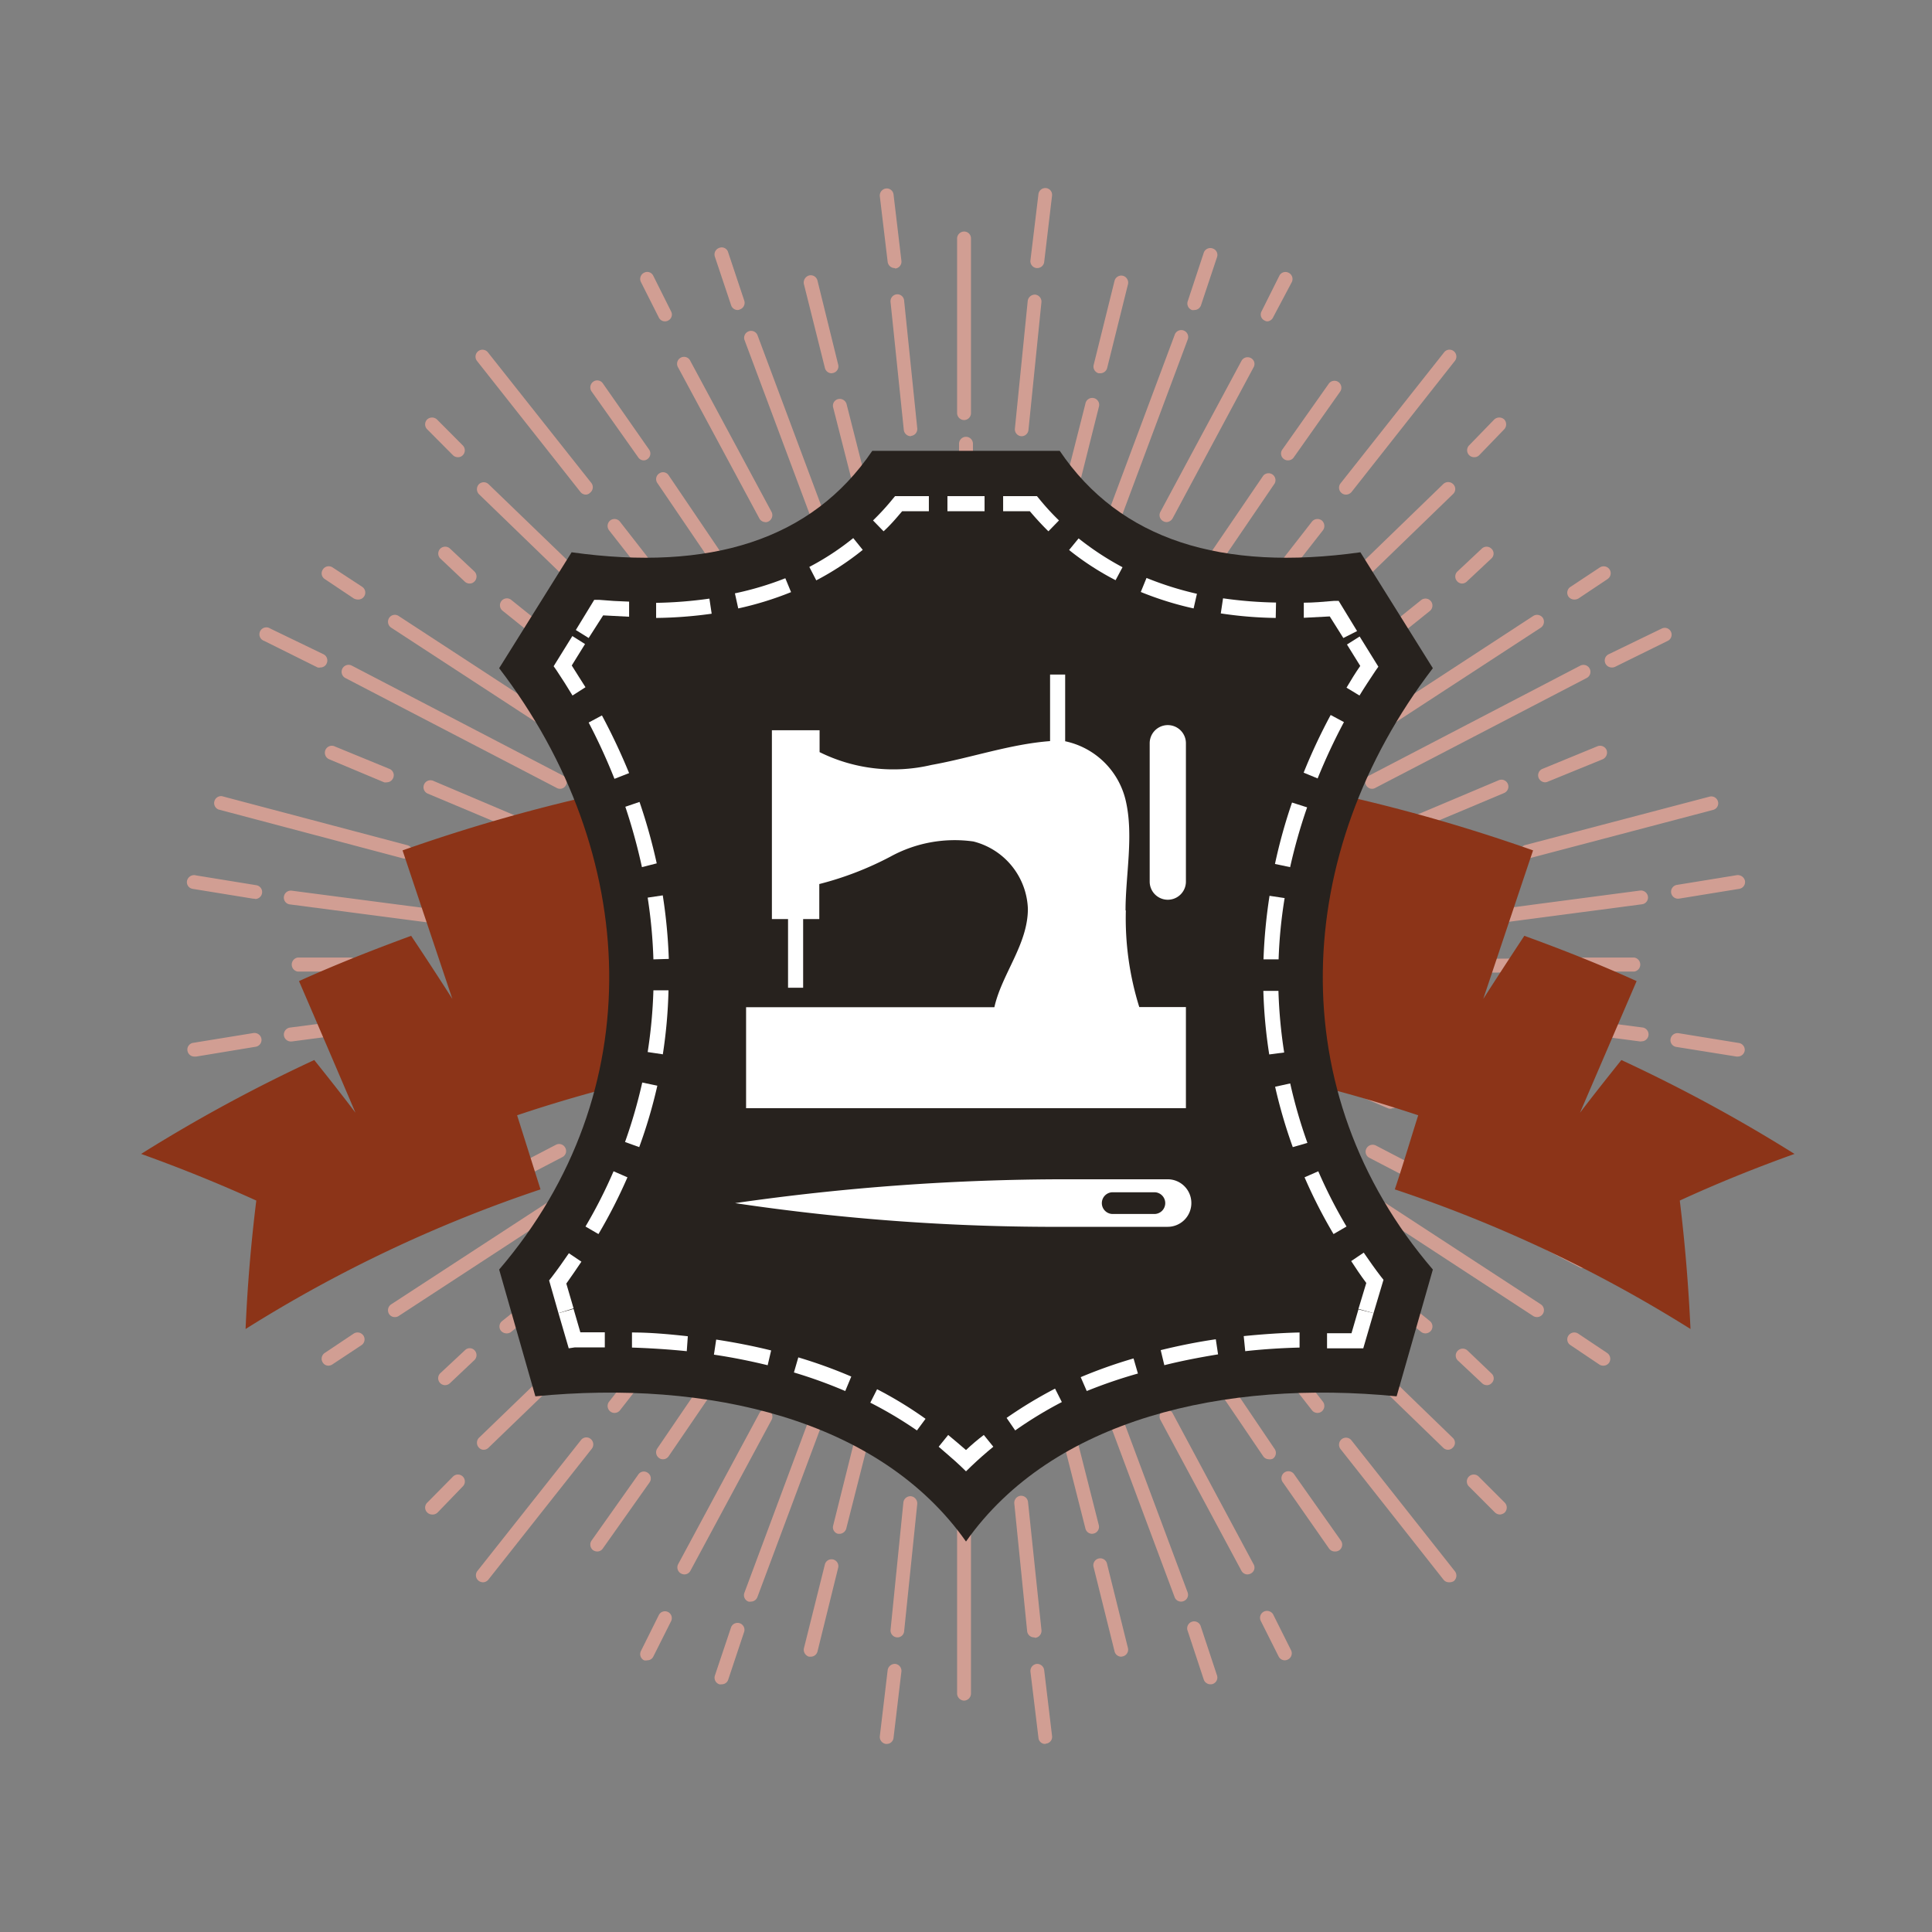 <svg xmlns="http://www.w3.org/2000/svg" viewBox="0 0 128 128"><rect x="0" y="0" width="128" height="128" fill="#808080" stroke="none"/><defs><style>.cls-1{fill:#d19e93;}.cls-2{fill:#8c3418;}.cls-3{fill:#27221e;}.cls-4{fill:#fff;}</style></defs><g id="Лучшее"><g id="Большие_06-17_2" data-name="Большие (06-17)"><g id="_06-11-2" data-name="06-11"><g id="_06_-_Собственное_производство-2" data-name="06 - Собственное производство"><path class="cls-1" d="M23.27,64.37H19.73a.47.47,0,0,1,0-.93h3.54a.47.47,0,0,1,0,.93Z"/><path class="cls-1" d="M30.35,61.37H30.3L19.21,59.92a.45.45,0,0,1-.4-.51.46.46,0,0,1,.52-.4l11.09,1.45a.46.46,0,0,1-.07.91Z"/><path class="cls-1" d="M16.84,59.54h-.07l-4-.65a.45.45,0,0,1-.38-.53A.48.48,0,0,1,13,58l4,.65a.46.46,0,0,1-.07.91Z"/><path class="cls-1" d="M37.52,59.54a.25.25,0,0,1-.12,0l-8.46-2.24a.45.45,0,0,1-.33-.56.44.44,0,0,1,.56-.33l8.47,2.25a.46.46,0,0,1-.12.9Z"/><path class="cls-1" d="M26.86,56.88l-.12,0L14.47,53.63a.46.46,0,0,1,.24-.88L27,56a.49.49,0,0,1,.34.56A.48.48,0,0,1,26.86,56.88Z"/><path class="cls-1" d="M39.23,56.86l-.18,0-3.42-1.39a.46.46,0,0,1-.25-.6.47.47,0,0,1,.6-.26L39.41,56a.46.46,0,0,1,.25.6A.47.47,0,0,1,39.23,56.86Z"/><path class="cls-1" d="M33.87,54.83a.35.35,0,0,1-.17,0l-5.36-2.25a.46.46,0,0,1,.36-.85L34.05,54a.45.45,0,0,1,.25.6A.47.47,0,0,1,33.87,54.83Z"/><path class="cls-1" d="M25.63,51.83a.53.53,0,0,1-.18,0L21.8,50.3a.47.47,0,0,1-.24-.61.46.46,0,0,1,.59-.25l3.65,1.5a.45.45,0,0,1,.25.6A.46.46,0,0,1,25.63,51.83Z"/><path class="cls-1" d="M37.09,52.26a.42.42,0,0,1-.21-.06l-14-7.28a.46.46,0,0,1,.43-.82l14,7.29a.45.45,0,0,1,.19.62A.44.44,0,0,1,37.09,52.26Z"/><path class="cls-1" d="M21.23,44.22a.41.41,0,0,1-.19,0L17.5,42.46a.46.46,0,1,1,.4-.82l3.54,1.71a.46.46,0,0,1,.2.61A.44.44,0,0,1,21.23,44.22Z"/><path class="cls-1" d="M42.23,52.15a.37.37,0,0,1-.24-.08L25.91,41.58a.47.47,0,0,1-.13-.64.45.45,0,0,1,.63-.13L42.48,51.3a.45.45,0,0,1,.13.64A.43.43,0,0,1,42.23,52.15Z"/><path class="cls-1" d="M23.7,39.72a.59.59,0,0,1-.26-.07l-1.93-1.29a.45.45,0,0,1-.12-.63.46.46,0,0,1,.64-.14L24,38.88a.46.46,0,0,1-.25.84Z"/><path class="cls-1" d="M44.48,49.47a.41.41,0,0,1-.29-.11L40,45.83a.45.45,0,0,1-.06-.65.46.46,0,0,1,.65,0l4.18,3.53a.46.46,0,0,1,0,.65A.48.48,0,0,1,44.48,49.47Z"/><path class="cls-1" d="M38,44.12a.44.44,0,0,1-.29-.11l-4.39-3.53a.46.46,0,1,1,.57-.72l4.4,3.53a.48.48,0,0,1,.07.66A.53.53,0,0,1,38,44.12Z"/><path class="cls-1" d="M31.11,38.66a.45.45,0,0,1-.31-.12L29.17,37a.46.46,0,0,1,0-.65.47.47,0,0,1,.65,0l1.62,1.52a.47.47,0,0,1,0,.65A.43.43,0,0,1,31.11,38.66Z"/><path class="cls-1" d="M46,46.37a.45.45,0,0,1-.31-.12L31.73,32.74a.48.48,0,0,1,0-.66.46.46,0,0,1,.64,0l14,13.51a.47.47,0,0,1,0,.66A.43.43,0,0,1,46,46.37Z"/><path class="cls-1" d="M30.34,30.29a.46.46,0,0,1-.33-.13L28.3,28.44a.46.46,0,0,1,0-.65.48.48,0,0,1,.65,0l1.71,1.72a.46.46,0,0,1,0,.65A.42.42,0,0,1,30.34,30.29Z"/><path class="cls-1" d="M38.82,32.77a.46.46,0,0,1-.36-.17L31.6,23.91a.46.46,0,0,1,.73-.56L39.18,32a.46.46,0,0,1-.08.64A.42.42,0,0,1,38.82,32.77Z"/><path class="cls-1" d="M46.42,42.63a.45.45,0,0,1-.35-.18l-5.72-7.32a.47.47,0,0,1,.08-.65.46.46,0,0,1,.65.09l5.71,7.32a.46.46,0,0,1-.08.64A.51.51,0,0,1,46.42,42.63Z"/><path class="cls-1" d="M51.66,43.58a.46.46,0,0,1-.38-.2L43.55,32a.45.45,0,0,1,.12-.63.44.44,0,0,1,.63.12L52,42.86a.46.46,0,0,1-.12.64A.5.5,0,0,1,51.66,43.58Z"/><path class="cls-1" d="M42.66,30.5a.44.44,0,0,1-.37-.19l-3.1-4.38a.47.47,0,0,1,.11-.64.45.45,0,0,1,.64.11L43,29.78a.45.45,0,0,1-.11.64A.4.4,0,0,1,42.66,30.5Z"/><path class="cls-1" d="M50.71,34.59a.46.46,0,0,1-.4-.24l-5.38-10a.46.46,0,1,1,.81-.43l5.38,10a.47.47,0,0,1-.41.68Z"/><path class="cls-1" d="M44.05,21.29a.45.45,0,0,1-.4-.25l-1.19-2.36a.46.46,0,0,1,.21-.61.44.44,0,0,1,.61.2l1.18,2.36a.44.44,0,0,1-.2.61A.41.41,0,0,1,44.05,21.29Z"/><path class="cls-1" d="M55.43,38a.45.45,0,0,1-.43-.3L49.32,22.51a.46.46,0,0,1,.86-.32l5.68,15.2a.47.47,0,0,1-.27.6Z"/><path class="cls-1" d="M48.87,20.54a.46.46,0,0,1-.43-.31L47.36,17a.46.46,0,0,1,.3-.58.44.44,0,0,1,.58.29l1.07,3.21a.46.46,0,0,1-.29.58A.36.36,0,0,1,48.87,20.54Z"/><path class="cls-1" d="M59.16,41.33a.45.45,0,0,1-.44-.35l-1-3.86a.46.46,0,0,1,.33-.56.45.45,0,0,1,.55.34l1,3.86a.46.46,0,0,1-.34.55Z"/><path class="cls-1" d="M57.46,34.48a.45.45,0,0,1-.44-.34L55.2,27a.45.45,0,0,1,.33-.56.47.47,0,0,1,.56.34l1.82,7.17a.47.47,0,0,1-.34.56Z"/><path class="cls-1" d="M55.09,24.73a.46.46,0,0,1-.44-.36l-1.39-5.55a.49.49,0,0,1,.34-.57.46.46,0,0,1,.56.34l1.37,5.56a.45.45,0,0,1-.33.56Z"/><path class="cls-1" d="M60.34,28.9a.47.47,0,0,1-.46-.41L59,20a.46.46,0,0,1,.41-.5.45.45,0,0,1,.49.41l.87,8.46a.46.46,0,0,1-.41.51Z"/><path class="cls-1" d="M59.26,17.76a.47.47,0,0,1-.45-.41L58.29,13a.47.47,0,0,1,.4-.51.45.45,0,0,1,.51.4l.52,4.38a.46.46,0,0,1-.39.52Z"/><path class="cls-1" d="M93.8,64.69H89.94a.46.46,0,0,1-.45-.46.45.45,0,0,1,.45-.46H93.8a.46.46,0,0,1,.46.46A.47.47,0,0,1,93.8,64.69Z"/><path class="cls-1" d="M96.25,64.47A.46.46,0,0,1,95.8,64a.46.46,0,0,1,.45-.46l7.17-.06h0a.45.45,0,0,1,.45.46.46.46,0,0,1-.45.46l-7.16.06Z"/><path class="cls-1" d="M108.27,64.37h-3.54a.47.47,0,1,1,0-.93h3.54a.47.47,0,0,1,0,.93Z"/><path class="cls-1" d="M97.64,61.37a.46.46,0,0,1-.06-.91L108.67,59a.47.47,0,0,1,.51.4.45.45,0,0,1-.39.51L97.7,61.37Z"/><path class="cls-1" d="M111.15,59.54a.46.46,0,0,1-.07-.91l4-.65a.49.49,0,0,1,.53.38.46.46,0,0,1-.39.53l-4,.65Z"/><path class="cls-1" d="M90.48,59.54A.44.44,0,0,1,90,59.2a.45.45,0,0,1,.31-.56l8.47-2.25a.45.45,0,0,1,.57.33.47.47,0,0,1-.33.56l-8.47,2.24A.2.2,0,0,1,90.48,59.54Z"/><path class="cls-1" d="M101.14,56.88A.46.46,0,0,1,101,56l12.26-3.22a.46.46,0,0,1,.56.32.45.45,0,0,1-.33.56l-12.27,3.23Z"/><path class="cls-1" d="M88.77,56.86a.46.46,0,0,1-.18-.88L92,54.58a.48.48,0,0,1,.6.26.47.47,0,0,1-.25.6l-3.43,1.39Z"/><path class="cls-1" d="M94.12,54.83a.46.46,0,0,1-.42-.28.45.45,0,0,1,.24-.6l5.36-2.26a.46.46,0,0,1,.6.25.46.46,0,0,1-.25.6L94.3,54.79A.39.39,0,0,1,94.12,54.83Z"/><path class="cls-1" d="M102.37,51.83a.48.48,0,0,1-.43-.29.46.46,0,0,1,.25-.6l3.65-1.5a.47.47,0,0,1,.6.25.49.49,0,0,1-.25.61l-3.65,1.49A.47.47,0,0,1,102.37,51.83Z"/><path class="cls-1" d="M90.9,52.26a.45.45,0,0,1-.4-.25.45.45,0,0,1,.2-.62l14-7.29a.46.46,0,0,1,.42.82l-14,7.28A.43.43,0,0,1,90.9,52.26Z"/><path class="cls-1" d="M106.76,44.22a.46.46,0,0,1-.19-.87l3.53-1.71a.45.45,0,1,1,.39.82L107,44.18A.45.45,0,0,1,106.76,44.22Z"/><path class="cls-1" d="M85.76,52.15a.46.46,0,0,1-.38-.21.47.47,0,0,1,.13-.64l16.07-10.49a.47.47,0,0,1,.64.13.48.48,0,0,1-.13.64L86,52.07A.38.38,0,0,1,85.76,52.15Z"/><path class="cls-1" d="M104.3,39.72a.47.47,0,0,1-.39-.2.46.46,0,0,1,.14-.64L106,37.59a.47.47,0,0,1,.64.14.46.46,0,0,1-.13.63l-1.93,1.29A.55.55,0,0,1,104.3,39.72Z"/><path class="cls-1" d="M83.51,49.47a.47.47,0,0,1-.34-.16.45.45,0,0,1,0-.65l4.18-3.53a.46.46,0,0,1,.59.7l-4.18,3.53A.43.43,0,0,1,83.51,49.47Z"/><path class="cls-1" d="M90.05,44.12a.51.51,0,0,1-.36-.17.47.47,0,0,1,.07-.66l4.39-3.53a.46.46,0,1,1,.58.72L90.34,44A.48.48,0,0,1,90.05,44.12Z"/><path class="cls-1" d="M96.89,38.66a.44.44,0,0,1-.34-.14.46.46,0,0,1,0-.65l1.62-1.52a.46.46,0,0,1,.64,0,.44.44,0,0,1,0,.65l-1.61,1.51A.47.47,0,0,1,96.89,38.66Z"/><path class="cls-1" d="M82,46.37a.44.44,0,0,1-.33-.13.47.47,0,0,1,0-.66L95.62,32.07a.47.47,0,0,1,.65,0,.45.45,0,0,1,0,.66L82.31,46.25A.45.45,0,0,1,82,46.37Z"/><path class="cls-1" d="M97.66,30.29a.46.46,0,0,1-.33-.78L99,27.79a.49.49,0,0,1,.66,0,.48.48,0,0,1,0,.65L98,30.16A.45.45,0,0,1,97.66,30.29Z"/><path class="cls-1" d="M89.18,32.77a.46.46,0,0,1-.37-.74l6.86-8.68a.45.45,0,0,1,.65-.08.46.46,0,0,1,.07.64L89.54,32.6A.49.49,0,0,1,89.18,32.77Z"/><path class="cls-1" d="M81.56,42.63a.47.47,0,0,1-.27-.1.45.45,0,0,1-.08-.64l5.71-7.33a.47.47,0,0,1,.65-.08.48.48,0,0,1,.08.65l-5.72,7.32A.49.49,0,0,1,81.56,42.63Z"/><path class="cls-1" d="M76.33,43.58a.52.52,0,0,1-.26-.08.46.46,0,0,1-.11-.64l7.73-11.34a.46.46,0,0,1,.76.51L76.72,43.38A.49.49,0,0,1,76.33,43.58Z"/><path class="cls-1" d="M85.33,30.5a.42.42,0,0,1-.26-.08.45.45,0,0,1-.11-.64l3.09-4.38a.46.46,0,0,1,.75.53l-3.09,4.38A.45.45,0,0,1,85.33,30.5Z"/><path class="cls-1" d="M77.29,34.59a.43.43,0,0,1-.22-.06.45.45,0,0,1-.19-.62l5.37-10a.46.46,0,0,1,.62-.19.44.44,0,0,1,.18.62l-5.36,10A.48.48,0,0,1,77.29,34.59Z"/><path class="cls-1" d="M84,21.29a.36.36,0,0,1-.21-.05.44.44,0,0,1-.21-.61l1.18-2.36a.45.45,0,0,1,.61-.2.46.46,0,0,1,.22.61L84.36,21A.48.48,0,0,1,84,21.29Z"/><path class="cls-1" d="M72.57,38a.41.41,0,0,1-.16,0,.46.46,0,0,1-.27-.6l5.68-15.2a.46.46,0,1,1,.86.32L73,37.72A.45.45,0,0,1,72.57,38Z"/><path class="cls-1" d="M79.12,20.54a.39.39,0,0,1-.15,0,.46.46,0,0,1-.28-.58l1.06-3.21a.46.46,0,0,1,.59-.29.45.45,0,0,1,.29.58l-1.07,3.21A.47.47,0,0,1,79.12,20.54Z"/><path class="cls-1" d="M68.83,41.33l-.11,0a.46.46,0,0,1-.33-.55l1-3.86a.46.46,0,1,1,.89.22l-1,3.86A.46.46,0,0,1,68.83,41.33Z"/><path class="cls-1" d="M70.53,34.48h-.11a.47.47,0,0,1-.33-.56l1.82-7.17a.46.46,0,1,1,.89.22L71,34.14A.46.46,0,0,1,70.53,34.48Z"/><path class="cls-1" d="M72.91,24.73l-.12,0a.46.46,0,0,1-.33-.56l1.38-5.56a.46.46,0,0,1,.55-.34.47.47,0,0,1,.34.57l-1.38,5.55A.47.47,0,0,1,72.91,24.73Z"/><path class="cls-1" d="M67.65,28.9h0a.46.46,0,0,1-.41-.51l.85-8.46a.48.48,0,0,1,.51-.41A.47.47,0,0,1,69,20l-.86,8.47A.46.46,0,0,1,67.65,28.9Z"/><path class="cls-1" d="M68.73,17.76h-.06a.46.46,0,0,1-.4-.52l.53-4.38a.46.46,0,0,1,.5-.4.45.45,0,0,1,.4.51l-.52,4.39A.46.46,0,0,1,68.73,17.76Z"/><path class="cls-1" d="M64.09,41a.45.45,0,0,1-.46-.46V35.94a.46.46,0,1,1,.91,0v4.61A.45.45,0,0,1,64.09,41Z"/><path class="cls-1" d="M64,34.47a.46.46,0,0,1-.46-.46V29.4a.46.46,0,0,1,.92,0V34A.46.46,0,0,1,64,34.47Z"/><path class="cls-1" d="M63.87,27.83a.47.47,0,0,1-.46-.46V15.8a.47.47,0,0,1,.46-.46.45.45,0,0,1,.46.46V27.37A.46.46,0,0,1,63.87,27.83Z"/><path class="cls-1" d="M19.27,69a.46.46,0,0,1-.46-.4.47.47,0,0,1,.4-.52L30.3,66.63a.45.45,0,0,1,.51.4.46.46,0,0,1-.39.51L19.33,69Z"/><path class="cls-1" d="M12.88,70a.46.46,0,0,1-.46-.39.45.45,0,0,1,.38-.52l4-.65a.47.47,0,0,1,.52.38.46.46,0,0,1-.38.53L13,70Z"/><path class="cls-1" d="M23.05,84a.44.44,0,0,1-.4-.25.46.46,0,0,1,.19-.62l14-7.29a.46.46,0,0,1,.61.2.45.45,0,0,1-.19.62l-14,7.29A.54.54,0,0,1,23.05,84Z"/><path class="cls-1" d="M17.7,86.41a.45.45,0,0,1-.42-.26.46.46,0,0,1,.22-.61L21,83.82a.45.45,0,0,1,.6.22.47.47,0,0,1-.2.62L17.9,86.37A.48.48,0,0,1,17.7,86.41Z"/><path class="cls-1" d="M26.16,87.26a.44.44,0,0,1-.38-.2.47.47,0,0,1,.13-.64L42,75.93a.45.45,0,1,1,.49.76L26.41,87.19A.43.43,0,0,1,26.16,87.26Z"/><path class="cls-1" d="M21.77,90.48a.44.44,0,0,1-.38-.2.46.46,0,0,1,.12-.64l1.93-1.29a.47.47,0,0,1,.64.14.46.46,0,0,1-.13.63L22,90.41A.51.51,0,0,1,21.77,90.48Z"/><path class="cls-1" d="M40.3,83a.46.46,0,0,1-.35-.17.44.44,0,0,1,.06-.64l4.18-3.54a.45.45,0,0,1,.64,0,.46.46,0,0,1,0,.65L40.6,82.88A.46.46,0,0,1,40.3,83Z"/><path class="cls-1" d="M33.56,88.34a.5.5,0,0,1-.37-.17.46.46,0,0,1,.08-.65L37.66,84a.47.47,0,0,1,.65.08.46.46,0,0,1-.07.64l-4.4,3.54A.46.46,0,0,1,33.56,88.34Z"/><path class="cls-1" d="M29.48,91.77a.46.46,0,0,1-.31-.79l1.63-1.52a.44.44,0,0,1,.64,0,.46.46,0,0,1,0,.64L29.8,91.65A.47.47,0,0,1,29.48,91.77Z"/><path class="cls-1" d="M32.05,96.05a.41.41,0,0,1-.32-.14.47.47,0,0,1,0-.65l14-13.51a.45.45,0,0,1,.64,0,.46.46,0,0,1,0,.65l-14,13.51A.44.44,0,0,1,32.05,96.05Z"/><path class="cls-1" d="M28.62,100.34a.47.47,0,0,1-.32-.14.45.45,0,0,1,0-.64L30,97.84a.46.46,0,1,1,.65.65L29,100.2A.47.47,0,0,1,28.62,100.34Z"/><path class="cls-1" d="M32,104.83a.48.48,0,0,1-.29-.1.46.46,0,0,1-.08-.65l6.86-8.67a.45.45,0,0,1,.64-.08.47.47,0,0,1,.08.65l-6.85,8.67A.47.47,0,0,1,32,104.83Z"/><path class="cls-1" d="M40.71,93.61a.44.44,0,0,1-.28-.1.46.46,0,0,1-.08-.64l5.72-7.32a.45.45,0,0,1,.64-.08.47.47,0,0,1,.08.65l-5.71,7.31A.46.46,0,0,1,40.71,93.61Z"/><path class="cls-1" d="M43.93,96.68a.4.4,0,0,1-.26-.08.46.46,0,0,1-.12-.64l7.73-11.34a.46.46,0,1,1,.76.52L44.3,96.48A.45.45,0,0,1,43.93,96.68Z"/><path class="cls-1" d="M39.57,102.79a.53.53,0,0,1-.27-.08.47.47,0,0,1-.11-.64l3.1-4.38a.44.44,0,0,1,.63-.11.45.45,0,0,1,.11.64l-3.09,4.37A.44.44,0,0,1,39.57,102.79Z"/><path class="cls-1" d="M45.34,104.31a.55.55,0,0,1-.22-.06.46.46,0,0,1-.19-.62l5.38-10a.46.46,0,0,1,.62-.19.47.47,0,0,1,.19.63l-5.38,10A.46.46,0,0,1,45.34,104.31Z"/><path class="cls-1" d="M42.88,110a.5.5,0,0,1-.21,0,.46.46,0,0,1-.21-.61L43.65,107a.45.45,0,1,1,.81.41l-1.18,2.35A.44.44,0,0,1,42.88,110Z"/><path class="cls-1" d="M49.75,106.11a.41.41,0,0,1-.16,0,.45.45,0,0,1-.27-.59L55,90.28a.45.45,0,0,1,.59-.27.46.46,0,0,1,.27.59l-5.68,15.21A.46.46,0,0,1,49.75,106.11Z"/><path class="cls-1" d="M47.8,111.59a.35.35,0,0,1-.14,0,.46.46,0,0,1-.3-.57l1.08-3.22a.46.46,0,0,1,.87.29l-1.07,3.21A.45.45,0,0,1,47.8,111.59Z"/><path class="cls-1" d="M58.19,91.45l-.1,0a.44.44,0,0,1-.33-.55l1-3.87a.47.47,0,0,1,.55-.33.47.47,0,0,1,.34.56l-1,3.86A.46.46,0,0,1,58.19,91.45Z"/><path class="cls-1" d="M55.64,101.62l-.11,0a.44.44,0,0,1-.33-.55L57,93.87a.46.46,0,0,1,.55-.34.46.46,0,0,1,.34.56l-1.82,7.17A.48.48,0,0,1,55.64,101.62Z"/><path class="cls-1" d="M53.71,109.76l-.11,0a.48.48,0,0,1-.34-.55l1.39-5.56a.45.45,0,1,1,.88.22l-1.37,5.55A.46.46,0,0,1,53.71,109.76Z"/><path class="cls-1" d="M59.48,108.48h0A.46.46,0,0,1,59,108l.85-8.45a.47.47,0,0,1,.51-.42.48.48,0,0,1,.41.51l-.87,8.45A.44.44,0,0,1,59.48,108.48Z"/><path class="cls-1" d="M58.75,115.54h-.06a.47.47,0,0,1-.4-.51l.52-4.38a.48.48,0,0,1,.52-.41.46.46,0,0,1,.39.51l-.52,4.38A.45.45,0,0,1,58.75,115.54Z"/><path class="cls-1" d="M108.73,69h-.06L97.58,67.54a.47.47,0,0,1-.4-.51.46.46,0,0,1,.52-.4l11.09,1.44a.46.46,0,0,1-.06.92Z"/><path class="cls-1" d="M115.12,70h-.07l-4-.64a.45.45,0,0,1-.37-.53.47.47,0,0,1,.52-.38l4,.65a.46.46,0,0,1,.39.52A.47.47,0,0,1,115.12,70Z"/><path class="cls-1" d="M92.2,73.45a1,1,0,0,1-.18,0L88.59,72a.46.46,0,0,1-.25-.6.46.46,0,0,1,.6-.25l3.43,1.39a.46.46,0,0,1-.17.89Z"/><path class="cls-1" d="M104.94,84a.54.54,0,0,1-.21,0l-14-7.29a.45.45,0,0,1-.2-.62.47.47,0,0,1,.62-.2l14,7.29a.47.47,0,0,1,.2.62A.45.45,0,0,1,104.94,84Z"/><path class="cls-1" d="M110.3,86.41a.48.48,0,0,1-.2,0l-3.53-1.71a.46.46,0,0,1-.22-.62.45.45,0,0,1,.61-.22l3.53,1.72a.46.46,0,0,1-.19.87Z"/><path class="cls-1" d="M101.83,87.26a.47.47,0,0,1-.25-.07L85.51,76.69a.45.45,0,1,1,.5-.76l16.08,10.49a.46.46,0,0,1-.26.84Z"/><path class="cls-1" d="M106.23,90.48a.48.48,0,0,1-.26-.07l-1.92-1.29a.45.45,0,0,1-.14-.63.47.47,0,0,1,.64-.14l1.93,1.29a.47.47,0,0,1,.13.64A.47.47,0,0,1,106.23,90.48Z"/><path class="cls-1" d="M87.69,83a.46.46,0,0,1-.29-.11l-4.18-3.54a.46.46,0,0,1,.59-.7L88,82.18a.45.45,0,0,1,.05.64A.46.46,0,0,1,87.69,83Z"/><path class="cls-1" d="M94.44,88.34a.46.46,0,0,1-.29-.1L89.76,84.7a.45.45,0,0,1-.07-.64.47.47,0,0,1,.65-.08l4.39,3.54a.46.46,0,0,1,.07.65A.48.48,0,0,1,94.44,88.34Z"/><path class="cls-1" d="M98.51,91.77a.45.45,0,0,1-.31-.12l-1.62-1.52a.45.45,0,0,1,0-.64.46.46,0,0,1,.66,0L98.82,91a.43.43,0,0,1,0,.64A.41.41,0,0,1,98.51,91.77Z"/><path class="cls-1" d="M95.94,96.05a.45.45,0,0,1-.32-.13L81.68,82.41a.46.46,0,0,1,0-.65.45.45,0,0,1,.64,0L96.25,95.26a.44.44,0,0,1,0,.65A.43.43,0,0,1,95.94,96.05Z"/><path class="cls-1" d="M99.37,100.34a.49.49,0,0,1-.33-.14l-1.71-1.71a.46.46,0,1,1,.65-.65l1.72,1.72a.47.47,0,0,1,0,.64A.51.51,0,0,1,99.37,100.34Z"/><path class="cls-1" d="M96,104.83a.46.46,0,0,1-.37-.18L88.81,96a.47.47,0,0,1,.08-.65.46.46,0,0,1,.65.08l6.85,8.67a.47.47,0,0,1-.07.65A.53.53,0,0,1,96,104.83Z"/><path class="cls-1" d="M87.29,93.61a.46.46,0,0,1-.37-.18l-5.71-7.31a.46.46,0,0,1,.08-.65.45.45,0,0,1,.64.08l5.72,7.32a.47.47,0,0,1-.08.64A.46.46,0,0,1,87.29,93.61Z"/><path class="cls-1" d="M84.07,96.68a.46.46,0,0,1-.38-.2L76,85.14a.46.46,0,0,1,.11-.64.48.48,0,0,1,.65.12L84.45,96a.46.46,0,0,1-.12.64A.42.42,0,0,1,84.07,96.68Z"/><path class="cls-1" d="M88.43,102.79a.47.47,0,0,1-.38-.2L85,98.22a.46.46,0,1,1,.75-.53l3.09,4.38a.46.46,0,0,1-.11.64A.5.5,0,0,1,88.43,102.79Z"/><path class="cls-1" d="M82.65,104.31a.46.46,0,0,1-.4-.24l-5.37-10a.46.46,0,1,1,.81-.44l5.36,10a.44.44,0,0,1-.18.62A.55.55,0,0,1,82.65,104.31Z"/><path class="cls-1" d="M85.13,110a.46.46,0,0,1-.42-.26l-1.18-2.35a.46.46,0,0,1,.21-.62.47.47,0,0,1,.62.21l1.18,2.36a.46.46,0,0,1-.22.61A.45.45,0,0,1,85.13,110Z"/><path class="cls-1" d="M78.25,106.11a.45.45,0,0,1-.43-.3L72.14,90.6a.46.46,0,0,1,.86-.32l5.68,15.21a.45.45,0,0,1-.27.59A.41.41,0,0,1,78.25,106.11Z"/><path class="cls-1" d="M80.19,111.59a.47.47,0,0,1-.44-.32l-1.06-3.21a.46.46,0,1,1,.87-.29L80.63,111a.45.45,0,0,1-.29.57A.4.4,0,0,1,80.19,111.59Z"/><path class="cls-1" d="M69.8,91.45a.46.46,0,0,1-.45-.35l-1-3.86a.46.46,0,1,1,.89-.23l1,3.87a.45.45,0,0,1-.33.55Z"/><path class="cls-1" d="M72.36,101.62a.46.46,0,0,1-.45-.36l-1.82-7.17a.46.46,0,1,1,.89-.22l1.82,7.18a.46.46,0,0,1-.33.55Z"/><path class="cls-1" d="M74.28,109.76a.46.46,0,0,1-.44-.36l-1.38-5.55a.46.46,0,1,1,.89-.22l1.38,5.56a.46.46,0,0,1-.34.55Z"/><path class="cls-1" d="M68.51,108.48a.46.46,0,0,1-.46-.42l-.85-8.45a.47.47,0,0,1,.41-.51.46.46,0,0,1,.5.42L69,108a.47.47,0,0,1-.41.51Z"/><path class="cls-1" d="M69.25,115.54a.44.44,0,0,1-.45-.41l-.53-4.38a.47.47,0,0,1,.4-.51.47.47,0,0,1,.51.41L69.7,115a.45.45,0,0,1-.4.52Z"/><path class="cls-1" d="M64.09,92.52a.46.46,0,0,1-.46-.46v-4.6a.46.46,0,1,1,.91,0v4.6A.46.46,0,0,1,64.09,92.52Z"/><path class="cls-1" d="M64,99.05a.45.45,0,0,1-.46-.45V94a.46.46,0,1,1,.92,0V98.6A.45.45,0,0,1,64,99.05Z"/><path class="cls-1" d="M63.87,112.67a.48.48,0,0,1-.46-.47V100.63a.47.47,0,0,1,.46-.46.46.46,0,0,1,.46.46V112.2A.47.47,0,0,1,63.87,112.67Z"/><path class="cls-2" d="M118.89,76.45a103.72,103.72,0,0,0-11.47-6.22c-.92,1.15-1.84,2.31-2.74,3.49L108.43,65c-2.45-1.11-4.93-2.09-7.44-3q-1.38,2.09-2.72,4.18c.52-1.54,2.71-8.1,3.3-9.84a112.44,112.44,0,0,0-74.9,0c.58,1.74,2.78,8.3,3.3,9.84q-1.34-2.1-2.73-4.18c-2.5.92-5,1.9-7.43,3q1.88,4.36,3.74,8.72c-.89-1.18-1.81-2.34-2.73-3.49A103.72,103.72,0,0,0,9.35,76.45q3.93,1.41,7.63,3.09-.53,4.29-.71,8.51A90.77,90.77,0,0,1,35.81,78.8l-1.55-4.91Q38.1,72.6,42,71.66c-.41-1.79-.81-3.58-1.22-5.37a99.68,99.68,0,0,1,46.65,0l-1.23,5.37q3.91.95,7.76,2.23c-.52,1.64-1,3.27-1.55,4.91A90.77,90.77,0,0,1,112,88.05c-.13-2.81-.36-5.65-.71-8.51C113.72,78.42,116.27,77.39,118.89,76.45Z"/><path class="cls-3" d="M70.21,29.87c4,5.92,10.76,8,19.92,6.72l4.8,7.68c-9.36,12.24-10.08,28.08,0,39.84l-2.4,8.4C81.14,91.39,69.73,94,64,102.13,58.27,94,46.86,91.39,35.47,92.51l-2.4-8.4c10.08-11.76,9.36-27.6,0-39.84l4.8-7.68c9.16,1.28,15.91-.8,19.92-6.72Z"/><path class="cls-4" d="M64,97.48l-.35-.34c-.46-.44-1-.88-1.46-1.29l.63-.78c.4.33.8.67,1.18,1,.38-.36.78-.7,1.18-1l.63.78c-.5.41-1,.85-1.46,1.29Z"/><path class="cls-4" d="M60.75,94.77a27.08,27.08,0,0,0-3.09-1.84l.45-.89A26.13,26.13,0,0,1,61.32,94ZM56,92.16a31.72,31.72,0,0,0-3.4-1.23l.29-1a32.4,32.4,0,0,1,3.51,1.27Zm-5.14-1.71c-1.15-.28-2.34-.52-3.56-.7l.15-1c1.24.19,2.47.43,3.64.72Zm-5.36-.93c-1.17-.12-2.4-.2-3.63-.24l0-1c1.26,0,2.51.12,3.7.25Z"/><path class="cls-4" d="M37.68,89.33,37,87l1-.28.45,1.55c.54,0,1.08,0,1.62,0v1c-.66,0-1.32,0-2,0Z"/><path class="cls-4" d="M37,87l-.62-2.17.16-.2c.4-.52.78-1.06,1.15-1.6l.83.56c-.33.49-.68,1-1,1.45L38,86.68Z"/><path class="cls-4" d="M39.65,81.76l-.86-.5a32.26,32.26,0,0,0,1.86-3.66l.92.4A34.11,34.11,0,0,1,39.65,81.76ZM42.35,76l-.94-.34a33.49,33.49,0,0,0,1.14-3.94l1,.21A33.25,33.25,0,0,1,42.35,76Zm1.56-6.15-1-.15a32.9,32.9,0,0,0,.38-4.09l1,0A32.77,32.77,0,0,1,43.91,69.88Zm-.62-6.29a33.26,33.26,0,0,0-.38-4.09l1-.15a35.06,35.06,0,0,1,.4,4.21Zm-.76-6.11a38.28,38.28,0,0,0-1.1-4l.94-.32a37.37,37.37,0,0,1,1.14,4.07ZM40.71,51.6A39.39,39.39,0,0,0,39,47.87l.88-.47a41.39,41.39,0,0,1,1.8,3.82Z"/><path class="cls-4" d="M37.93,46.08c-.34-.56-.69-1.12-1.06-1.67l-.19-.27,1.24-2,.84.53-.88,1.42c.31.48.62,1,.91,1.44Z"/><path class="cls-4" d="M39,42.27l-.85-.53,1.22-2,.31,0c.67.06,1.33.1,2,.12l0,1-1.72-.09Z"/><path class="cls-4" d="M43.47,40.94l0-1A28.19,28.19,0,0,0,47,39.66l.15,1A28.39,28.39,0,0,1,43.47,40.94Zm5.44-.63-.22-1a20.64,20.64,0,0,0,3.34-1l.38.92A21.62,21.62,0,0,1,48.91,40.31Zm5.17-1.86-.46-.89a17.59,17.59,0,0,0,2.91-1.91l.63.78A18.58,18.58,0,0,1,54.08,38.45Z"/><path class="cls-4" d="M58.54,35.2l-.7-.72a16.21,16.21,0,0,0,1.31-1.43l.15-.18h2.24v1H59.77C59.38,34.33,59,34.78,58.54,35.2Z"/><rect class="cls-4" x="62.77" y="32.87" width="2.46" height="1"/><path class="cls-4" d="M69.46,35.2c-.43-.42-.84-.87-1.23-1.33H66.46v-1H68.7l.15.18a16.21,16.21,0,0,0,1.31,1.43Z"/><path class="cls-4" d="M84.52,40.94a26.41,26.41,0,0,1-3.64-.3l.15-1a27.88,27.88,0,0,0,3.51.28Zm-5.44-.63a21.62,21.62,0,0,1-3.5-1.09l.38-.93a21.69,21.69,0,0,0,3.34,1.05Zm-5.17-1.87a18.58,18.58,0,0,1-3.08-2l.63-.77a19,19,0,0,0,2.91,1.91Z"/><path class="cls-4" d="M89,42.27l-.9-1.43-1.72.09,0-1c.64,0,1.3-.06,2-.12l.31,0,1.22,2Z"/><path class="cls-4" d="M90.07,46.08l-.86-.52c.29-.49.6-1,.91-1.44l-.88-1.42.84-.53,1.24,2-.19.27C90.76,45,90.41,45.52,90.07,46.08Z"/><path class="cls-4" d="M88.35,81.76A33.42,33.42,0,0,1,86.43,78l.91-.4a32.33,32.33,0,0,0,1.87,3.66ZM85.65,76A33.62,33.62,0,0,1,84.48,72l1-.22a33,33,0,0,0,1.14,3.94Zm-1.56-6.14a33.11,33.11,0,0,1-.39-4.21l1,0a32.74,32.74,0,0,0,.38,4.08Zm.62-6.3-1,0a35.26,35.26,0,0,1,.4-4.21l1,.15A31.6,31.6,0,0,0,84.71,63.58Zm.76-6.11-1-.21a35.19,35.19,0,0,1,1.13-4.07l1,.32A36,36,0,0,0,85.47,57.47Zm1.82-5.88-.92-.38a37.8,37.8,0,0,1,1.79-3.82l.88.47A39.39,39.39,0,0,0,87.29,51.59Z"/><path class="cls-4" d="M91,87l-1-.28L90.52,85c-.36-.48-.71-1-1-1.45l.83-.56c.37.54.75,1.08,1.15,1.6l.16.2Z"/><path class="cls-4" d="M90.32,89.33l-.4,0c-.66,0-1.32,0-2,0v-1c.54,0,1.08,0,1.62,0L90,86.75,91,87Z"/><path class="cls-4" d="M67.26,94.77l-.57-.83A28.91,28.91,0,0,1,69.9,92l.45.89A26.85,26.85,0,0,0,67.26,94.77ZM72,92.16l-.4-.92A32.4,32.4,0,0,1,75.1,90l.29,1A32.56,32.56,0,0,0,72,92.16Zm5.14-1.71-.24-1c1.18-.29,2.41-.54,3.65-.72l.15,1C79.48,89.93,78.28,90.16,77.13,90.45Zm5.36-.93-.1-1c1.2-.12,2.45-.21,3.7-.24l0,1C84.89,89.31,83.67,89.39,82.49,89.52Z"/><path class="cls-4" d="M78.57,49.24v9.17a1.2,1.2,0,1,1-2.4,0V49.24a1.2,1.2,0,0,1,2.4,0Zm-4,11.08c0-2.36.56-5,0-7.33a5.23,5.23,0,0,0-4-3.88V44.69h-1V49.1c-2.65.2-5.23,1.11-7.86,1.58a11,11,0,0,1-7.41-.85V48.38H51.14V60.89h1.07v4.55h1V60.89h1.07V58.57A21.36,21.36,0,0,0,59,56.75a8.85,8.85,0,0,1,5.49-1,4.78,4.78,0,0,1,3.61,4.46c0,2.36-1.73,4.32-2.22,6.52H49.43v6.69H78.57V66.72H75.48A19.7,19.7,0,0,1,74.59,60.32Z"/><path class="cls-4" d="M77.36,81.28H70.62A143.83,143.83,0,0,1,48.7,79.71a154,154,0,0,1,21.92-1.58h6.74a1.57,1.57,0,0,1,1.57,1.58h0A1.57,1.57,0,0,1,77.36,81.28Zm-.16-1.57h0a.72.72,0,0,0-.72-.72H73.72a.72.72,0,0,0-.72.72h0a.72.72,0,0,0,.72.72h2.76A.72.72,0,0,0,77.2,79.71Z"/></g></g></g></g></svg>